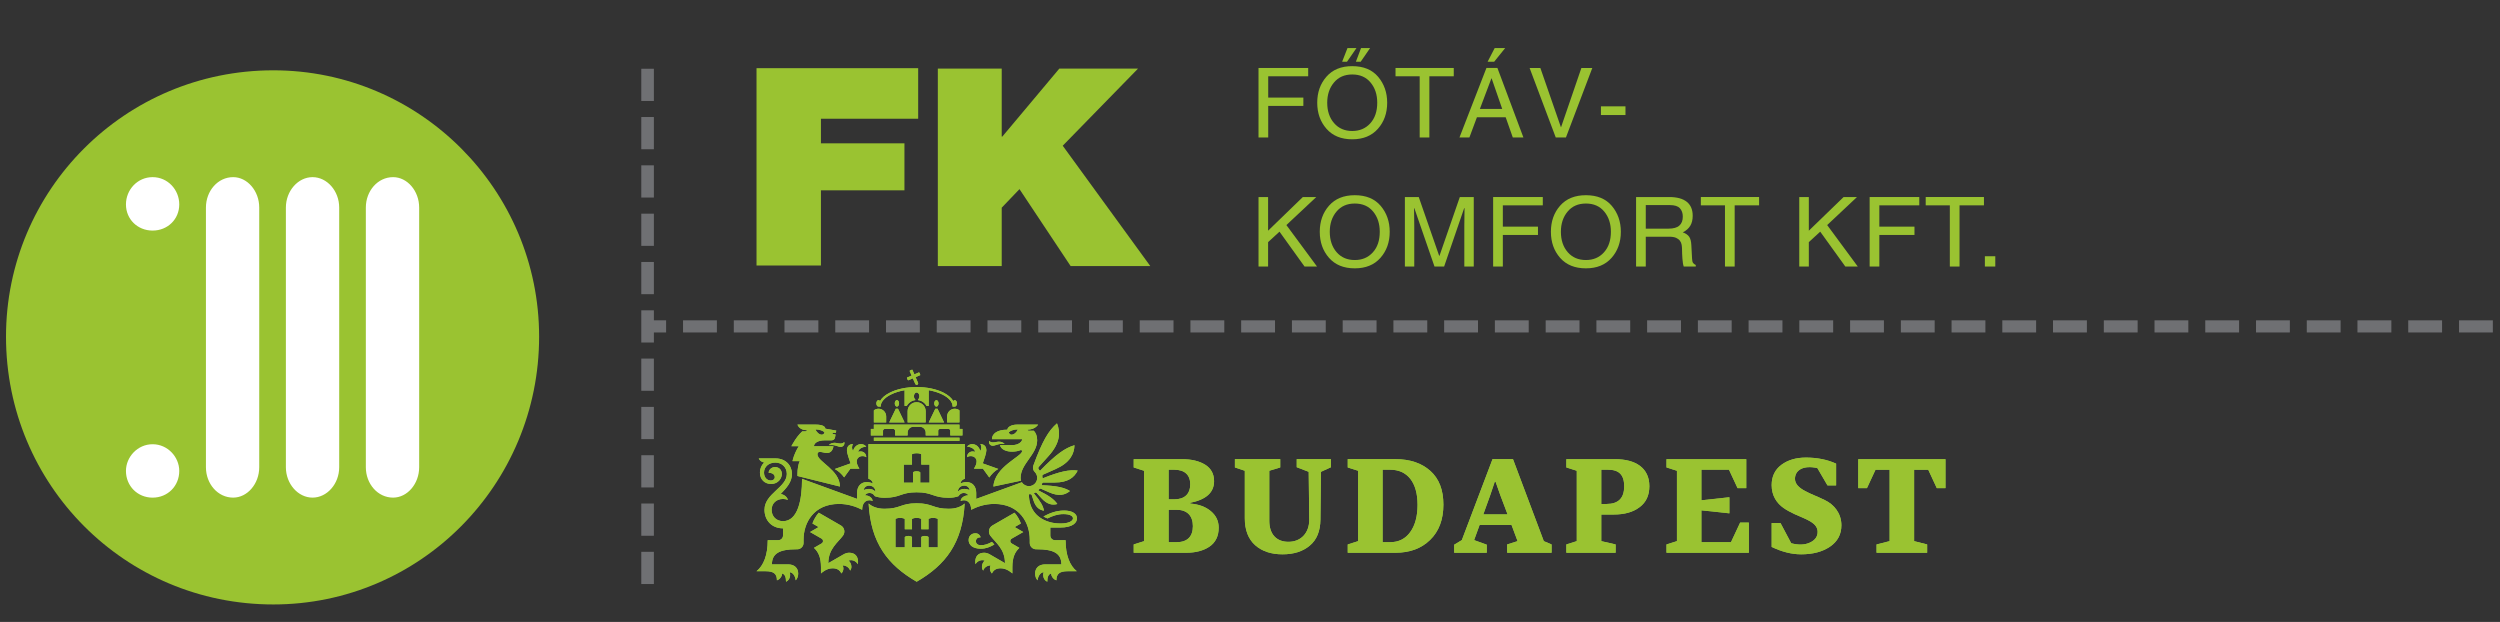 <?xml version="1.0" encoding="UTF-8"?>
<svg width="410px" height="102px" viewBox="0 0 410 102" version="1.1" xmlns="http://www.w3.org/2000/svg" xmlns:xlink="http://www.w3.org/1999/xlink">
    <rect x="0" y="0" width="410" height="102" fill="#333333" stroke="none"/>
    <!-- Generator: Sketch 47.1 (45422) - http://www.bohemiancoding.com/sketch -->
    <title>logo-komfort</title>
    <desc>Created with Sketch.</desc>
    <defs></defs>
    <g id="Symbols" stroke="none" stroke-width="1" fill="none" fill-rule="evenodd">
        <g id="logo-komfort">
            <g id="fk_logo_uj_rgb" transform="translate(0, 7)">
                <g id="Group-7" transform="translate(185.024, 66.696)" fill="#90C74E">
                    <path d="M10.173,8.76 L10.173,8.89 C11.582,8.997 12.725,9.429 13.565,10.146 C14.411,10.859 14.841,11.747 14.841,12.847 C14.841,14.204 14.344,15.243 13.348,15.937 C12.356,16.609 11.08,16.955 9.503,16.955 L0.903,16.955 L0.903,15.592 L2.607,15.053 L2.607,3.511 L0.903,2.969 L0.903,1.609 L8.829,1.609 C10.368,1.609 11.639,1.909 12.616,2.512 C13.586,3.12 14.085,4.024 14.085,5.219 C14.085,7.051 12.791,8.247 10.173,8.76 L10.173,8.76 Z M7.536,8.199 C9.245,8.199 10.173,7.33 10.173,5.714 C10.173,4.183 9.245,3.333 7.536,3.333 L6.629,3.333 L6.629,8.199 L7.536,8.199 Z M6.629,9.908 L6.629,15.223 L7.948,15.223 C9.677,15.223 10.608,14.317 10.608,12.586 C10.608,10.885 9.655,9.908 7.948,9.908 L6.629,9.908 Z" id="Fill-1"></path>
                    <path d="M17.5,2.965 L17.5,1.605 L24.936,1.605 L24.936,2.965 L23.14,3.507 L23.14,11.722 C23.14,13.905 24.307,15.164 26.276,15.164 C28.352,15.164 29.709,13.689 29.693,11.512 L29.602,3.681 L27.639,2.928 L27.639,1.605 L33.253,1.605 L33.253,2.928 L31.614,3.681 L31.528,11.512 C31.505,13.411 30.926,14.831 29.779,15.781 C28.654,16.735 27.164,17.211 25.306,17.211 C23.446,17.211 21.949,16.717 20.81,15.706 C19.682,14.685 19.122,13.21 19.122,11.29 L19.122,3.507 L17.5,2.965 Z" id="Fill-3"></path>
                    <path d="M36.004,16.955 L36.004,15.594 L37.707,15.052 L37.707,3.508 L36.004,2.969 L36.004,1.606 L43.821,1.606 C46.228,1.606 48.127,2.258 49.553,3.531 C50.98,4.808 51.692,6.642 51.692,9.062 C51.692,11.509 50.96,13.452 49.505,14.856 C48.067,16.263 46.177,16.955 43.821,16.955 L36.004,16.955 Z M42.959,15.224 C44.345,15.224 45.444,14.682 46.247,13.579 C47.049,12.481 47.458,10.967 47.458,9.089 C47.458,5.365 45.749,3.333 42.959,3.333 L41.722,3.333 L41.722,15.224 L42.959,15.224 Z" id="Fill-5"></path>
                </g>
                <path d="M242.66,79.086 L241.753,81.577 L243.83,82.332 L243.83,83.651 L238.489,83.651 L238.489,82.332 L239.74,81.577 L244.778,68.299 L248.131,68.299 L253.183,81.749 L254.459,82.288 L254.459,83.651 L247.177,83.651 L247.177,82.288 L248.883,81.749 L247.891,79.086 L242.66,79.086 Z M247.243,77.359 L246.055,74.223 L245.271,72.001 L245.141,72.001 L244.384,74.246 L243.262,77.359 L247.243,77.359 Z" id="Fill-8" fill="#90C74E"></path>
                <path d="M258.589,70.203 L256.883,69.665 L256.883,68.305 L264.881,68.305 C268.277,68.305 270.495,69.769 270.495,72.734 C270.495,74.248 269.957,75.392 268.876,76.189 C267.819,76.991 266.409,77.38 264.666,77.38 L262.614,77.38 L262.614,81.748 L264.964,82.287 L264.964,83.65 L256.883,83.65 L256.883,82.287 L258.589,81.748 L258.589,70.203 Z M263.492,75.652 C265.417,75.652 266.368,74.68 266.368,72.758 C266.368,70.879 265.524,70.03 263.705,70.03 L262.614,70.03 L262.614,75.652 L263.492,75.652 Z" id="Fill-9" fill="#90C74E"></path>
                <polygon id="Fill-11" fill="#90C74E" points="273.307 82.287 275.019 81.748 275.019 70.204 273.307 69.665 273.307 68.305 286.39 68.305 286.39 73.057 284.963 73.057 283.551 70.029 279.028 70.029 279.028 75.047 283.621 74.549 283.621 77.186 279.028 76.693 279.028 81.919 283.883 81.919 285.384 78.702 286.814 78.702 286.814 83.651 273.307 83.651"></polygon>
                <path d="M290.551,78.785 L292.006,78.785 L293.76,82.091 C294.958,82.414 295.976,82.373 296.818,81.987 C297.662,81.596 298.092,81.013 298.092,80.218 C298.071,78.699 296.209,78.182 294.31,77.317 C293.02,76.689 291.869,76.107 291.12,74.81 C290.748,74.162 290.551,73.403 290.551,72.562 C290.551,71.132 291.09,70.027 292.149,69.23 C293.229,68.431 294.575,68.045 296.172,68.045 C298.011,68.045 299.648,68.368 301.124,69.037 L301.124,72.602 L299.704,72.602 L298.051,69.769 C295.826,69.253 294.374,70.054 294.374,71.525 C294.374,73.273 297.144,73.945 299.288,75.026 C300.772,75.738 301.989,77.165 301.989,79.153 C301.989,80.643 301.358,81.808 300.116,82.655 C298.873,83.495 297.29,83.907 295.388,83.907 C293.827,83.907 292.215,83.495 290.551,82.696 L290.551,78.785 Z" id="Fill-12" fill="#90C74E"></path>
                <polygon id="Fill-14" fill="#90C74E" points="319.059 68.305 319.059 73.057 317.636 73.057 316.232 70.032 313.917 70.032 313.917 81.748 316.053 82.287 316.053 83.65 307.755 83.65 307.755 82.287 309.897 81.748 309.897 70.032 307.587 70.032 306.179 73.057 304.755 73.057 304.755 68.305"></polygon>
                <path d="M154.826,62.279 L153.75,60.034 L153.393,60.034 L152.31,62.279 L154.826,62.279 Z M150.332,58.963 C149.514,58.963 148.848,59.625 148.848,60.443 L148.848,62.279 L151.814,62.279 L151.814,60.443 C151.814,59.625 151.15,58.963 150.332,58.963 L150.332,58.963 Z M147.446,59.149 C147.446,58.856 147.29,58.617 147.092,58.617 C146.901,58.617 146.74,58.856 146.74,59.149 C146.74,59.448 146.901,59.682 147.092,59.682 C147.29,59.682 147.446,59.448 147.446,59.149 L147.446,59.149 Z M153.924,59.156 C153.924,58.862 153.765,58.627 153.57,58.627 C153.375,58.627 153.216,58.862 153.216,59.156 C153.216,59.448 153.375,59.682 153.57,59.682 C153.765,59.682 153.924,59.448 153.924,59.156 L153.924,59.156 Z M148.352,62.279 L147.272,60.034 L146.912,60.034 L145.83,62.279 L148.352,62.279 Z M162.795,66.099 C163.275,66.099 163.509,65.801 164.355,65.801 L164.733,65.801 L164.733,65.781 C164.543,65.591 164.214,65.435 163.837,65.435 C163.467,65.435 163.199,65.554 162.834,65.554 C162.563,65.554 162.329,65.439 162.229,65.299 C162.089,65.708 162.392,66.099 162.795,66.099 L162.795,66.099 Z M165.984,66 L163.99,66 C164.194,66.758 165.077,67.071 165.984,67.071 C166.504,67.071 166.971,66.977 167.37,66.821 C167.497,66.774 167.622,66.865 167.622,66.989 C167.622,67.842 163.095,69.542 162.92,72.794 L167.455,71.827 C167.408,71.694 167.378,71.531 167.378,71.368 C167.378,69.053 170.097,67.527 170.097,65.211 C170.097,64.463 169.863,63.997 169.55,63.645 L168.781,63.645 C168.617,63.645 168.521,63.585 168.521,63.459 C169.777,63.459 170.246,62.634 170.246,62.634 L166.827,62.634 C165.765,62.634 165.21,63.097 165.21,63.467 C163.52,63.467 162.68,64.148 162.68,65.023 L167.64,65.023 C167.64,65.432 167.046,66 165.984,66 L165.984,66 Z M165.884,64.291 C165.6,64.291 165.457,64.031 165.457,63.876 C165.712,63.658 166.234,63.42 166.919,63.42 C166.797,63.832 166.325,64.291 165.884,64.291 L165.884,64.291 Z M148.796,55.168 C148.86,55.305 148.938,55.378 148.938,55.378 L149.7,55.048 L150.108,55.967 C150.142,56.056 150.233,56.119 150.332,56.119 C150.468,56.119 150.579,56.006 150.579,55.869 C150.579,55.837 150.572,55.803 150.554,55.774 L150.155,54.848 L150.918,54.519 C150.918,54.519 150.918,54.407 150.858,54.274 C150.806,54.141 150.721,54.065 150.721,54.065 L149.959,54.396 L149.624,53.631 C149.624,53.631 149.515,53.631 149.384,53.691 C149.249,53.751 149.175,53.834 149.175,53.834 L149.507,54.592 L148.743,54.928 C148.743,54.928 148.743,55.035 148.796,55.168 L148.796,55.168 Z M158.596,67.979 C158.713,67.889 158.932,67.8 159.2,67.8 C159.765,67.8 160.162,68.182 160.162,68.664 C160.162,69.094 159.989,69.43 159.729,69.858 L161.195,69.858 L162.243,71.304 C162.62,70.765 163.064,70.283 163.717,69.905 L161.172,68.996 C161.394,68.355 161.764,67.316 161.764,66.869 C161.764,66.153 161.338,65.831 160.769,65.831 C161.015,66.18 160.963,66.685 160.752,66.964 C160.594,66.253 160.016,65.831 159.443,65.831 C159.075,65.831 158.741,66.034 158.596,66.263 C159.146,66.263 159.794,66.559 159.938,67.094 C159.857,67.065 159.638,67.041 159.487,67.041 C159.109,67.041 158.596,67.321 158.596,67.979 L158.596,67.979 Z M144.08,59.682 L144.434,59.682 C144.434,59.268 144.578,58.956 144.869,58.617 C145.158,58.275 145.576,57.965 146.117,57.702 C146.755,57.38 147.521,57.143 148.352,56.994 L148.352,59.578 L148.707,59.578 C148.986,59.065 149.504,58.697 150.109,58.617 L150.109,58.523 C149.978,58.414 149.884,58.218 149.884,57.981 C149.884,57.638 150.084,57.366 150.332,57.366 C150.575,57.366 150.775,57.638 150.775,57.981 C150.775,58.218 150.686,58.414 150.553,58.523 L150.553,58.617 C151.16,58.697 151.682,59.065 151.953,59.578 L152.31,59.578 L152.31,56.994 C153.145,57.143 153.911,57.38 154.547,57.702 C155.084,57.965 155.504,58.275 155.8,58.617 C156.079,58.956 156.227,59.309 156.227,59.682 L156.584,59.682 C156.782,59.682 156.942,59.448 156.942,59.156 C156.942,58.862 156.782,58.627 156.584,58.627 C156.488,58.627 156.407,58.684 156.339,58.776 C156.043,58.247 155.488,57.775 154.711,57.38 C153.531,56.794 151.982,56.475 150.332,56.475 C148.683,56.475 147.126,56.794 145.958,57.38 C145.172,57.768 144.624,58.244 144.323,58.773 C144.263,58.677 144.176,58.617 144.08,58.617 C143.882,58.617 143.721,58.856 143.721,59.149 C143.721,59.448 143.882,59.682 144.08,59.682 L144.08,59.682 Z M155.326,61.302 L155.326,62.279 L157.35,62.279 L157.35,60.3 C157.142,60.133 156.876,60.034 156.584,60.034 C155.889,60.034 155.326,60.602 155.326,61.302 L155.326,61.302 Z M139.264,83.651 C138.964,83.651 138.635,83.74 138.292,83.946 C137.567,84.355 135.848,85.356 135.848,85.356 C135.848,83.013 137.408,81.984 138.25,80.844 C138.654,80.301 138.498,79.523 137.908,79.181 L134.279,77.085 C133.85,77.548 133.428,78.296 133.24,78.851 L134.256,79.437 L132.85,80.252 L134.741,81.336 C135.046,81.515 135.046,81.951 134.741,82.126 L133.493,82.849 C134.225,83.54 134.639,84.43 134.639,86.012 L134.639,87.046 C134.639,87.046 135.483,86.199 136.535,86.199 C137.26,86.199 137.7,86.465 137.989,87.046 C138.331,86.677 138.412,86.155 138.192,85.723 C138.808,85.723 139.292,86.139 139.419,86.577 C139.562,86.384 139.631,86.168 139.631,85.965 C139.631,85.527 139.414,85.131 139.151,84.934 C139.777,84.709 140.438,85.058 140.672,85.527 C140.707,85.41 140.719,85.244 140.719,85.121 C140.719,84.3 140.268,83.651 139.264,83.651 L139.264,83.651 Z M150.332,75.539 C147.694,75.539 147.694,76.439 145.06,76.439 C143.854,76.439 142.993,76.068 142.454,75.573 C142.801,82.062 145.606,85.673 150.332,88.403 C155.06,85.673 157.858,82.062 158.203,75.573 C157.666,76.068 156.809,76.439 155.603,76.439 C152.969,76.439 152.969,75.539 150.332,75.539 L150.332,75.539 Z M153.8,82.759 L152.278,82.759 L152.278,81.07 C152.278,81.07 152.109,80.893 151.684,80.893 C151.265,80.893 151.091,81.07 151.091,81.07 L151.091,82.759 L149.569,82.759 L149.569,81.07 C149.569,81.07 149.397,80.893 148.978,80.893 C148.555,80.893 148.384,81.07 148.384,81.07 L148.384,82.759 L146.862,82.759 L146.862,78.103 C146.862,78.103 147.112,77.933 147.625,77.933 C148.131,77.933 148.384,78.103 148.384,78.103 L148.384,79.799 L149.569,79.799 L149.569,78.103 C149.569,78.103 149.822,77.933 150.332,77.933 C150.838,77.933 151.091,78.103 151.091,78.103 L151.091,79.799 L152.278,79.799 L152.278,78.103 C152.278,78.103 152.533,77.933 153.037,77.933 C153.547,77.933 153.8,78.103 153.8,78.103 L153.8,82.759 Z M160.831,82.988 C161.698,82.988 162.287,82.735 163.074,82.3 L162.68,81.868 C162.013,82.234 161.523,82.414 160.831,82.414 C160.357,82.414 160.052,82.151 160.052,81.761 C160.052,81.336 160.36,81.112 160.831,81.112 C160.721,80.753 160.446,80.458 159.966,80.458 C159.305,80.458 158.856,80.93 158.856,81.578 C158.856,82.357 159.534,82.988 160.831,82.988 L160.831,82.988 Z M130.067,68.242 C130.041,68.339 129.969,68.621 129.969,68.621 L131.162,68.621 C130.921,69.1 130.783,69.959 130.783,70.683 L130.783,71.062 L137.747,72.794 C137.747,70.061 134.061,68.733 134.061,67.51 C134.061,67.258 134.193,67.114 134.467,67.114 C134.806,67.114 135.187,67.287 135.632,67.287 C136.259,67.287 136.57,66.828 136.69,66.19 L133.493,66.19 C133.493,65.684 134.084,65.211 135.338,65.211 L136.387,65.211 C136.69,65.211 136.895,65.015 136.945,64.746 L137.03,64.26 L136.684,64.197 C136.578,64.178 136.499,64.085 136.499,63.978 L137.08,63.978 L137.145,63.616 L135.356,63.303 C135.356,63.033 135.058,62.634 133.749,62.634 L130.783,62.634 C130.783,62.634 131.055,63.553 132.326,63.553 C132.326,63.679 132.234,63.743 132.073,63.743 L131.568,63.743 C131.029,64.254 130.572,64.809 129.999,65.801 C129.948,65.896 129.783,66.18 129.783,66.18 L130.995,66.18 C130.56,66.859 130.203,67.727 130.067,68.242 L130.067,68.242 Z M135.209,63.876 C135.209,64.031 135.067,64.291 134.777,64.291 C134.335,64.291 133.87,63.832 133.745,63.42 C134.428,63.42 134.952,63.658 135.209,63.876 L135.209,63.876 Z M165.918,81.336 L167.813,80.252 L166.408,79.437 L167.421,78.851 C167.234,78.296 166.81,77.548 166.383,77.085 L162.753,79.181 C162.165,79.523 162.008,80.301 162.412,80.844 C163.258,81.984 164.814,83.013 164.814,85.356 C164.814,85.356 163.098,84.355 162.375,83.946 C162.031,83.74 161.698,83.651 161.396,83.651 C160.398,83.651 159.945,84.3 159.945,85.121 C159.945,85.244 159.955,85.41 159.989,85.527 C160.224,85.058 160.883,84.709 161.511,84.934 C161.251,85.131 161.036,85.527 161.036,85.965 C161.036,86.168 161.102,86.384 161.239,86.577 C161.373,86.139 161.852,85.723 162.467,85.723 C162.251,86.155 162.332,86.677 162.672,87.046 C162.959,86.465 163.402,86.199 164.124,86.199 C165.179,86.199 166.028,87.046 166.028,87.046 L166.028,86.012 C166.028,84.43 166.44,83.54 167.172,82.849 L165.918,82.126 C165.614,81.951 165.614,81.515 165.918,81.336 L165.918,81.336 Z M143.312,65.299 L157.355,65.299 L157.355,64.773 L143.312,64.773 L143.312,65.299 Z M144.817,63.645 C144.817,63.48 144.948,63.347 145.119,63.347 L146.5,63.347 C146.661,63.347 146.797,63.48 146.797,63.645 L146.797,64.411 L148.848,64.411 L148.848,63.955 C148.848,63.423 149.28,62.991 149.811,62.991 L150.85,62.991 C151.385,62.991 151.814,63.423 151.814,63.955 L151.814,64.411 L153.867,64.411 L153.867,63.645 C153.867,63.48 154,63.347 154.167,63.347 L155.548,63.347 C155.706,63.347 155.847,63.48 155.847,63.645 L155.847,64.411 L157.843,64.411 L157.843,63.347 L157.35,63.347 L157.35,62.634 L143.312,62.634 L143.312,63.347 L142.819,63.347 L142.819,64.411 L144.817,64.411 L144.817,63.645 Z M135.949,65.971 L135.949,65.987 L136.325,65.987 C137.171,65.987 137.4,66.289 137.883,66.289 C138.287,66.289 138.591,65.893 138.453,65.487 C138.347,65.632 138.12,65.741 137.844,65.741 C137.479,65.741 137.215,65.62 136.845,65.62 C136.465,65.62 136.137,65.781 135.949,65.971 L135.949,65.971 Z M145.335,61.302 C145.335,60.602 144.775,60.034 144.08,60.034 C143.786,60.034 143.52,60.133 143.312,60.3 L143.312,62.279 L145.335,62.279 L145.335,61.302 Z M136.906,69.918 C137.552,70.28 138.025,70.726 138.437,71.285 L139.471,69.858 L140.938,69.858 C140.672,69.43 140.503,69.094 140.503,68.664 C140.503,68.182 140.896,67.8 141.457,67.8 C141.728,67.8 141.946,67.889 142.067,67.979 C142.067,67.321 141.555,67.041 141.176,67.041 C141.024,67.041 140.808,67.065 140.728,67.094 C140.87,66.559 141.514,66.263 142.067,66.263 C141.92,66.034 141.585,65.831 141.222,65.831 C140.647,65.831 140.065,66.253 139.909,66.964 C139.699,66.685 139.649,66.18 139.897,65.831 C139.328,65.831 138.898,66.153 138.898,66.869 C138.898,67.316 139.266,68.355 139.493,68.996 L136.906,69.918 Z M173.802,79.52 C176.039,79.52 176.625,78.661 176.625,78.004 C176.625,77.241 175.836,76.73 174.503,76.73 C173.221,76.73 172.15,77.155 171.129,77.701 C171.124,77.701 171.124,77.701 171.123,77.704 C171.327,77.824 171.553,77.933 171.79,78.024 C172.603,77.608 173.46,77.311 174.408,77.311 C175.477,77.311 175.967,77.64 175.967,78.004 C175.967,78.468 175.216,78.851 173.981,78.851 C173.309,78.851 172.757,78.785 172.251,78.648 C170.222,78.106 168.747,76.654 168.74,74.052 C168.812,74.052 168.883,74.049 168.954,74.045 C169.068,74.036 169.172,74.099 169.206,74.205 C169.328,74.584 169.444,74.937 169.482,75.05 C169.868,76.243 170.506,76.646 171.215,76.753 C171.074,75.995 170.668,75.24 169.55,73.909 L169.764,73.789 C169.845,73.747 169.948,73.766 170.006,73.83 C170.342,74.198 170.668,74.562 170.766,74.67 C171.738,75.751 172.608,75.884 173.403,75.656 C172.898,74.917 172.1,74.315 170.272,73.411 C170.34,73.348 170.4,73.281 170.456,73.208 C170.514,73.13 170.613,73.104 170.707,73.145 C171.288,73.4 171.864,73.662 172.038,73.735 C173.661,74.461 174.688,74.172 175.471,73.526 C174.536,72.952 173.333,72.676 170.821,72.572 C170.852,72.486 170.886,72.397 170.908,72.299 C170.931,72.2 171.022,72.13 171.124,72.13 L172.989,72.13 C175.17,72.13 176.185,71.288 176.738,70.175 C175.386,70.004 173.893,70.287 170.985,71.455 C170.975,71.338 170.96,71.238 170.941,71.126 C170.908,71.009 170.975,70.882 171.085,70.832 C171.957,70.444 172.84,70.051 173.108,69.934 C175.467,68.884 176.157,67.487 176.219,66.013 C174.662,66.473 173.176,67.516 170.553,70.223 C170.49,70.134 170.425,70.048 170.355,69.968 C170.253,69.858 170.253,69.686 170.355,69.576 C171.05,68.8 171.756,68.019 171.967,67.786 C173.875,65.667 173.943,63.942 173.348,62.431 C171.967,63.61 170.928,65.359 169.466,69.363 C169.336,69.725 169.422,70.131 169.696,70.397 C169.948,70.647 170.1,70.989 170.1,71.368 C170.1,72.121 169.49,72.729 168.74,72.729 C168.297,72.729 167.839,72.499 167.581,72.093 L160.099,74.82 L160.099,73.82 C160.099,72.732 159.442,72.064 158.543,72.064 C158.116,72.064 157.819,72.15 157.533,72.289 C157.533,71.934 157.837,71.621 158.239,71.518 L158.239,65.831 L142.421,65.831 L142.421,71.518 C142.825,71.621 143.126,71.934 143.126,72.289 C142.85,72.15 142.549,72.064 142.124,72.064 C141.222,72.064 140.563,72.732 140.563,73.82 L140.563,74.82 L131.536,71.531 C131.536,75.044 130.828,78.471 128.415,78.471 C127.322,78.471 126.545,77.701 126.545,76.603 C126.545,75.576 127.313,74.828 128.415,74.828 C128.71,74.828 128.981,74.889 129.21,74.98 C129.082,74.489 128.616,74.119 128.032,74.011 C128.924,73.078 129.883,72.103 129.883,70.73 C129.883,69.389 128.905,68.178 127.167,68.178 L124.43,68.178 C124.594,68.561 124.988,68.8 125.328,68.853 C124.896,69.262 124.63,69.832 124.63,70.501 C124.63,71.69 125.469,72.372 126.465,72.372 C127.627,72.372 128.226,71.431 128.226,70.73 C128.226,70.087 127.774,69.598 127.11,69.598 C126.465,69.598 126.058,70.108 126.058,70.54 C126.712,70.54 127.061,70.853 127.061,71.252 C127.061,71.595 126.761,71.804 126.425,71.804 C125.782,71.804 125.298,71.294 125.298,70.501 C125.298,69.553 126.073,68.863 127.167,68.863 C128.21,68.863 129.036,69.62 129.036,70.73 C129.036,72.945 125.378,73.935 125.378,76.603 C125.378,78.363 126.59,79.65 128.415,79.65 L128.415,80.826 C128.415,81.25 128.069,81.589 127.647,81.589 L125.905,81.589 C125.905,84.053 125.216,85.765 124.07,86.681 L125.552,86.681 C126.91,86.681 127.415,87.119 127.415,88.171 C127.894,88.025 128.269,87.505 128.269,87.049 C128.754,87.192 128.905,87.692 128.905,88.403 C129.585,88.104 129.689,87.265 129.496,86.846 C129.978,86.846 130.43,87.429 130.494,88.171 C130.757,87.924 130.904,87.492 130.904,87.062 C130.904,86.165 130.296,85.556 129.225,85.556 L126.594,85.556 C126.594,83.777 127.845,83.082 130.559,83.082 L130.74,83.082 C131.313,83.082 131.782,82.617 131.782,82.05 L131.782,81.508 C131.782,78.755 133.436,75.643 137.599,75.643 C139.185,75.643 140.456,76.125 141.396,76.603 C141.396,75.592 141.889,75.044 142.579,75.044 C142.749,75.044 142.941,75.073 143.106,75.17 C143.106,74.687 142.553,74.239 141.865,74.239 C141.917,74.068 142.191,73.846 142.595,73.846 C142.947,73.846 143.233,73.992 143.481,74.378 C143.918,74.537 144.444,74.635 145.06,74.635 C147.694,74.635 147.694,73.735 150.332,73.735 C152.969,73.735 152.969,74.635 155.603,74.635 C156.215,74.635 156.744,74.537 157.179,74.378 C157.426,73.992 157.717,73.846 158.067,73.846 C158.471,73.846 158.744,74.068 158.793,74.239 C158.114,74.239 157.553,74.687 157.553,75.17 C157.725,75.073 157.908,75.044 158.087,75.044 C158.775,75.044 159.268,75.592 159.268,76.603 C160.205,76.125 161.474,75.643 163.063,75.643 C167.226,75.643 168.88,78.755 168.88,81.508 L168.88,82.05 C168.88,82.617 169.349,83.082 169.925,83.082 L170.103,83.082 C172.817,83.082 174.065,83.777 174.065,85.556 L171.436,85.556 C170.361,85.556 169.759,86.165 169.759,87.062 C169.759,87.492 169.907,87.924 170.167,88.171 C170.23,87.429 170.683,86.846 171.171,86.846 C170.975,87.265 171.079,88.104 171.756,88.403 C171.756,87.692 171.907,87.192 172.392,87.049 C172.392,87.505 172.762,88.025 173.247,88.171 C173.247,87.119 173.754,86.681 175.11,86.681 L176.591,86.681 C175.442,85.765 174.757,84.053 174.757,81.589 L173.012,81.589 C172.593,81.589 172.251,81.25 172.251,80.826 L172.251,79.52 L173.802,79.52 Z M142.506,73.184 C142.228,73.184 141.917,73.25 141.662,73.374 C141.662,73.008 142.022,72.642 142.515,72.642 C143.103,72.642 143.567,73.012 143.567,73.627 C143.273,73.317 142.923,73.184 142.506,73.184 L142.506,73.184 Z M152.445,72.153 L150.923,72.153 L150.923,70.457 C150.923,70.457 150.755,70.287 150.332,70.287 C149.903,70.287 149.738,70.457 149.738,70.457 L149.738,72.153 L148.22,72.153 L148.22,69.193 L149.569,69.193 L149.569,67.493 C149.569,67.493 149.822,67.328 150.332,67.328 C150.838,67.328 151.091,67.493 151.091,67.493 L151.091,69.193 L152.445,69.193 L152.445,72.153 Z M158.163,73.184 C157.736,73.184 157.389,73.317 157.098,73.627 C157.098,73.012 157.559,72.642 158.148,72.642 C158.64,72.642 159.005,73.008 159.005,73.374 C158.744,73.25 158.427,73.184 158.163,73.184 L158.163,73.184 Z" id="Fill-15" fill="#90C74E"></path>
                <path d="M105.171,9.558 L107.236,9.558 L107.236,4.276 L105.171,4.276 L105.171,9.558 Z M105.171,17.476 L107.236,17.476 L107.236,12.192 L105.171,12.192 L105.171,17.476 Z M105.171,25.398 L107.236,25.398 L107.236,20.115 L105.171,20.115 L105.171,25.398 Z M105.171,33.32 L107.236,33.32 L107.236,28.044 L105.171,28.044 L105.171,33.32 Z M105.171,41.245 L107.236,41.245 L107.236,35.964 L105.171,35.964 L105.171,41.245 Z M105.171,49.174 L107.236,49.174 L107.236,43.894 L105.171,43.894 L105.171,49.174 Z M105.171,57.089 L107.236,57.089 L107.236,51.808 L105.171,51.808 L105.171,57.089 Z M105.171,65.018 L107.236,65.018 L107.236,59.73 L105.171,59.73 L105.171,65.018 Z M105.171,72.94 L107.236,72.94 L107.236,67.658 L105.171,67.658 L105.171,72.94 Z M105.171,80.863 L107.236,80.863 L107.236,75.576 L105.171,75.576 L105.171,80.863 Z M105.171,88.782 L107.236,88.782 L107.236,83.497 L105.171,83.497 L105.171,88.782 Z" id="Fill-17" fill="#6F7073"></path>
                <polygon id="Fill-18" fill="#6F7073" points="106.467 47.525 109.242 47.525 109.242 45.532 106.467 45.532"></polygon>
                <path d="M403.282,47.523 L408.826,47.523 L408.826,45.533 L403.282,45.533 L403.282,47.523 Z M394.951,47.523 L400.499,47.523 L400.499,45.533 L394.951,45.533 L394.951,47.523 Z M386.623,47.523 L392.184,47.523 L392.184,45.533 L386.623,45.533 L386.623,47.523 Z M378.312,47.523 L383.859,47.523 L383.859,45.533 L378.312,45.533 L378.312,47.523 Z M369.988,47.523 L375.535,47.523 L375.535,45.533 L369.988,45.533 L369.988,47.523 Z M361.663,47.523 L367.211,47.523 L367.211,45.533 L361.663,45.533 L361.663,47.523 Z M353.342,47.523 L358.886,47.523 L358.886,45.533 L353.342,45.533 L353.342,47.523 Z M345.027,47.523 L350.571,47.523 L350.571,45.533 L345.027,45.533 L345.027,47.523 Z M336.693,47.523 L342.25,47.523 L342.25,45.533 L336.693,45.533 L336.693,47.523 Z M328.378,47.523 L333.923,47.523 L333.923,45.533 L328.378,45.533 L328.378,47.523 Z M320.057,47.523 L325.605,47.523 L325.605,45.533 L320.057,45.533 L320.057,47.523 Z M311.742,47.523 L317.287,47.523 L317.287,45.533 L311.742,45.533 L311.742,47.523 Z M303.415,47.523 L308.962,47.523 L308.962,45.533 L303.415,45.533 L303.415,47.523 Z M295.09,47.523 L300.638,47.523 L300.638,45.533 L295.09,45.533 L295.09,47.523 Z M286.769,47.523 L292.32,47.523 L292.32,45.533 L286.769,45.533 L286.769,47.523 Z M278.451,47.523 L283.995,47.523 L283.995,45.533 L278.451,45.533 L278.451,47.523 Z M270.128,47.523 L275.682,47.523 L275.682,45.533 L270.128,45.533 L270.128,47.523 Z M261.812,47.523 L267.356,47.523 L267.356,45.533 L261.812,45.533 L261.812,47.523 Z M253.492,47.523 L259.037,47.523 L259.037,45.533 L253.492,45.533 L253.492,47.523 Z M245.158,47.523 L250.709,47.523 L250.709,45.533 L245.158,45.533 L245.158,47.523 Z M236.84,47.523 L242.391,47.523 L242.391,45.533 L236.84,45.533 L236.84,47.523 Z M228.522,47.523 L234.07,47.523 L234.07,45.533 L228.522,45.533 L228.522,47.523 Z M220.201,47.523 L225.752,47.523 L225.752,45.533 L220.201,45.533 L220.201,47.523 Z M211.877,47.523 L217.424,47.523 L217.424,45.533 L211.877,45.533 L211.877,47.523 Z M203.551,47.523 L209.103,47.523 L209.103,45.533 L203.551,45.533 L203.551,47.523 Z M195.231,47.523 L200.785,47.523 L200.785,45.533 L195.231,45.533 L195.231,47.523 Z M186.913,47.523 L192.457,47.523 L192.457,45.533 L186.913,45.533 L186.913,47.523 Z M178.598,47.523 L184.141,47.523 L184.141,45.533 L178.598,45.533 L178.598,47.523 Z M170.274,47.523 L175.81,47.523 L175.81,45.533 L170.274,45.533 L170.274,47.523 Z M161.948,47.523 L167.49,47.523 L167.49,45.533 L161.948,45.533 L161.948,47.523 Z M153.623,47.523 L159.171,47.523 L159.171,45.533 L153.623,45.533 L153.623,47.523 Z M145.307,47.523 L150.851,47.523 L150.851,45.533 L145.307,45.533 L145.307,47.523 Z M136.984,47.523 L142.527,47.523 L142.527,45.533 L136.984,45.533 L136.984,47.523 Z M128.656,47.523 L134.212,47.523 L134.212,45.533 L128.656,45.533 L128.656,47.523 Z M120.342,47.523 L125.888,47.523 L125.888,45.533 L120.342,45.533 L120.342,47.523 Z M112.019,47.523 L117.57,47.523 L117.57,45.533 L112.019,45.533 L112.019,47.523 Z" id="Fill-19" fill="#6F7073"></path>
                <polygon id="Fill-20" fill="#9AC331" points="207.987 15.546 206.396 15.546 206.396 4.149 214.542 4.149 214.542 5.511 207.987 5.511 207.987 9.005 213.75 9.005 213.75 10.37 207.987 10.37"></polygon>
                <path d="M227.498,9.846 C227.498,11.549 226.993,12.974 225.979,14.121 C224.964,15.272 223.561,15.845 221.767,15.845 C219.959,15.845 218.552,15.272 217.544,14.121 C216.533,12.974 216.026,11.549 216.026,9.846 C216.026,8.14 216.533,6.715 217.544,5.568 C218.552,4.422 219.959,3.849 221.767,3.849 C223.614,3.849 225.034,4.432 226.018,5.6 C227,6.767 227.498,8.184 227.498,9.846 L227.498,9.846 Z M225.868,9.846 C225.868,8.515 225.507,7.408 224.768,6.529 C224.046,5.651 223.044,5.214 221.767,5.214 C220.504,5.214 219.509,5.651 218.774,6.529 C218.036,7.408 217.664,8.515 217.664,9.846 C217.664,11.222 218.042,12.337 218.79,13.194 C219.535,14.055 220.53,14.483 221.767,14.483 C222.978,14.483 223.966,14.066 224.727,13.225 C225.485,12.389 225.868,11.263 225.868,9.846 L225.868,9.846 Z M220.112,3.124 L220.986,0.882 L222.463,0.882 L220.91,3.124 L220.112,3.124 Z M222.366,3.124 L223.212,0.882 L224.698,0.882 L223.155,3.124 L222.366,3.124 Z" id="Fill-21" fill="#9AC331"></path>
                <polygon id="Fill-24" fill="#9AC331" points="232.827 5.511 228.865 5.511 228.865 4.148 238.415 4.148 238.415 5.511 234.416 5.511 234.416 15.546 232.827 15.546"></polygon>
                <path d="M245.129,0.881 L243.969,3.124 L245.043,3.124 L246.851,0.881 L245.129,0.881 Z M243.776,4.144 L239.353,15.545 L240.982,15.545 L242.216,12.229 L246.932,12.229 L248.099,15.545 L249.839,15.545 L245.576,4.144 L243.776,4.144 Z M244.594,5.847 L244.625,5.847 L246.363,10.864 L242.701,10.864 L244.594,5.847 Z" id="Fill-25" fill="#9AC331"></path>
                <polygon id="Fill-26" fill="#9AC331" points="259.347 4.148 261.138 4.148 256.813 15.546 255.143 15.546 250.855 4.148 252.619 4.148 255.99 13.863 256.015 13.863"></polygon>
                <polygon id="Fill-27" fill="#9AC331" points="262.554 11.866 266.579 11.866 266.579 10.441 262.554 10.441"></polygon>
                <polygon id="Fill-28" fill="#9AC331" points="207.968 36.711 206.398 36.711 206.398 25.314 207.968 25.314 207.968 30.832 213.665 25.314 215.87 25.314 210.967 29.909 215.99 36.711 213.944 36.711 209.838 30.994 207.968 32.708"></polygon>
                <path d="M227.913,31.011 C227.913,32.714 227.407,34.139 226.393,35.288 C225.378,36.437 223.976,37.008 222.186,37.008 C220.373,37.008 218.97,36.437 217.959,35.288 C216.948,34.139 216.442,32.714 216.442,31.011 C216.442,29.304 216.948,27.879 217.959,26.733 C218.97,25.585 220.373,25.014 222.186,25.014 C224.026,25.014 225.445,25.595 226.436,26.765 C227.418,27.934 227.913,29.351 227.913,31.011 M226.281,31.011 C226.281,29.68 225.917,28.572 225.19,27.694 C224.461,26.814 223.46,26.379 222.186,26.379 C220.923,26.379 219.928,26.814 219.19,27.694 C218.451,28.572 218.083,29.68 218.083,31.011 C218.083,32.387 218.461,33.501 219.206,34.361 C219.954,35.22 220.946,35.645 222.186,35.645 C223.396,35.645 224.382,35.231 225.143,34.389 C225.907,33.553 226.281,32.426 226.281,31.011" id="Fill-29" fill="#9AC331"></path>
                <path d="M240.149,36.711 L240.149,29.98 C240.149,29.892 240.152,29.462 240.165,28.69 C240.178,27.915 240.183,27.399 240.183,27.136 L240.126,27.136 L236.837,36.711 L235.257,36.711 L231.955,27.149 L231.904,27.149 C231.904,27.534 231.908,28.078 231.924,28.785 C231.934,29.495 231.938,29.892 231.938,29.98 L231.938,36.711 L230.401,36.711 L230.401,25.314 L232.675,25.314 L236.025,34.95 L236.075,34.95 L239.411,25.314 L241.696,25.314 L241.696,36.711 L240.149,36.711 Z" id="Fill-31" fill="#9AC331"></path>
                <polygon id="Fill-34" fill="#9AC331" points="246.464 36.711 244.875 36.711 244.875 25.314 253.019 25.314 253.019 26.676 246.464 26.676 246.464 30.17 252.227 30.17 252.227 31.533 246.464 31.533"></polygon>
                <path d="M265.819,31.011 C265.819,32.714 265.31,34.139 264.299,35.288 C263.284,36.437 261.879,37.008 260.089,37.008 C258.279,37.008 256.87,36.437 255.859,35.288 C254.851,34.139 254.348,32.714 254.348,31.011 C254.348,29.304 254.851,27.879 255.859,26.733 C256.87,25.585 258.279,25.014 260.089,25.014 C261.932,25.014 263.351,25.595 264.339,26.765 C265.324,27.934 265.819,29.351 265.819,31.011 M264.187,31.011 C264.187,29.68 263.823,28.572 263.093,27.694 C262.364,26.814 261.363,26.379 260.089,26.379 C258.826,26.379 257.828,26.814 257.093,27.694 C256.357,28.572 255.986,29.68 255.986,31.011 C255.986,32.387 256.361,33.501 257.109,34.361 C257.857,35.22 258.849,35.645 260.089,35.645 C261.299,35.645 262.285,35.231 263.046,34.389 C263.807,33.553 264.187,32.426 264.187,31.011" id="Fill-35" fill="#9AC331"></path>
                <path d="M269.906,36.711 L268.317,36.711 L268.317,25.314 L273.757,25.314 C275.012,25.314 275.972,25.573 276.63,26.094 C277.279,26.619 277.602,27.377 277.602,28.376 C277.602,29.035 277.472,29.581 277.209,30.019 C276.949,30.459 276.537,30.822 275.979,31.108 C276.458,31.275 276.803,31.517 277.023,31.822 C277.238,32.134 277.355,32.609 277.383,33.254 L277.495,35.378 C277.508,35.73 277.561,35.977 277.659,36.118 C277.774,36.263 277.918,36.371 278.103,36.456 L278.103,36.711 L276.131,36.711 C276.026,36.425 275.959,35.995 275.916,35.417 C275.878,34.841 275.852,34.317 275.852,33.851 C275.852,33.62 275.826,33.382 275.789,33.14 C275.748,32.897 275.653,32.679 275.507,32.483 C275.357,32.285 275.148,32.127 274.879,32.005 C274.601,31.882 274.223,31.822 273.757,31.822 L269.906,31.822 L269.906,36.711 Z M269.906,30.501 L273.59,30.501 C274.442,30.501 275.051,30.329 275.417,29.991 C275.796,29.652 275.979,29.168 275.979,28.532 C275.979,27.953 275.823,27.494 275.494,27.148 C275.18,26.805 274.632,26.635 273.856,26.635 L269.906,26.635 L269.906,30.501 Z" id="Fill-37" fill="#9AC331"></path>
                <polygon id="Fill-40" fill="#9AC331" points="282.896 26.676 278.939 26.676 278.939 25.311 288.491 25.311 288.491 26.676 284.487 26.676 284.487 36.713 282.896 36.713"></polygon>
                <polygon id="Fill-41" fill="#9AC331" points="296.647 36.711 295.078 36.711 295.078 25.314 296.647 25.314 296.647 30.832 302.351 25.314 304.547 25.314 299.656 29.909 304.673 36.711 302.633 36.711 298.517 30.994 296.647 32.708"></polygon>
                <polygon id="Fill-42" fill="#9AC331" points="308.211 36.711 306.622 36.711 306.622 25.314 314.763 25.314 314.763 26.676 308.211 26.676 308.211 30.17 313.975 30.17 313.975 31.533 308.211 31.533"></polygon>
                <polygon id="Fill-43" fill="#9AC331" points="319.772 26.676 315.815 26.676 315.815 25.311 325.367 25.311 325.367 26.676 321.363 26.676 321.363 36.713 319.772 36.713"></polygon>
                <polygon id="Fill-44" fill="#9AC331" points="325.519 36.711 327.228 36.711 327.228 35.024 325.519 35.024"></polygon>
                <polygon id="Fill-45" fill="#9AC331" points="124.07 4.181 150.581 4.181 150.581 12.472 134.632 12.472 134.632 16.505 148.329 16.505 148.329 24.214 134.632 24.214 134.632 36.543 124.07 36.543"></polygon>
                <polygon id="Fill-46" fill="#9AC331" points="153.804 4.251 164.282 4.251 164.282 15.401 164.379 15.401 173.728 4.251 186.636 4.251 174.288 16.898 188.645 36.632 175.581 36.632 167.195 24.018 164.282 27.059 164.282 36.632 153.804 36.632"></polygon>
                <g id="Group" transform="translate(0, 4)">
                    <path d="M44.821,0.532 C20.495,0.532 0.985,20.165 0.985,44.211 C0.985,68.504 20.495,88.13 44.821,88.13 C68.906,88.13 88.415,68.504 88.415,44.211 C88.415,20.165 68.906,0.532 44.821,0.532" id="Fill-47" fill="#9AC331"></path>
                    <path d="M38.239,18.051 C40.57,18.051 42.514,20.32 42.514,23.036 L42.514,65.627 C42.514,68.346 40.57,70.61 38.239,70.61 C35.714,70.61 33.773,68.346 33.773,65.627 L33.773,23.036 C33.773,20.32 35.714,18.051 38.239,18.051 Z M51.257,18.051 C53.641,18.051 55.628,20.32 55.628,23.036 L55.628,65.63 C55.628,68.346 53.641,70.61 51.257,70.61 C48.873,70.61 46.885,68.346 46.885,65.63 L46.885,23.036 C46.885,20.32 48.873,18.051 51.257,18.051 Z M64.468,18.051 C66.8,18.051 68.743,20.32 68.743,23.036 L68.743,65.63 C68.743,68.346 66.8,70.61 64.468,70.61 C61.941,70.61 59.998,68.346 59.998,65.63 L59.998,23.036 C59.998,20.32 61.941,18.051 64.468,18.051 Z M25.028,61.854 C27.499,61.854 29.399,63.946 29.399,66.232 C29.399,68.706 27.499,70.613 25.028,70.613 C22.557,70.613 20.656,68.706 20.656,66.232 C20.656,63.946 22.557,61.854 25.028,61.854 Z M25.028,18.051 C27.499,18.051 29.399,20.104 29.399,22.526 C29.399,24.948 27.499,26.815 25.028,26.815 C22.557,26.815 20.656,24.948 20.656,22.526 C20.656,20.104 22.557,18.051 25.028,18.051 Z" id="Combined-Shape" fill="#FFFFFF"></path>
                </g>
                <path d="M191.652,76.604 L191.652,81.919 L192.972,81.919 C194.7,81.919 195.632,81.013 195.632,79.282 C195.632,77.581 194.679,76.604 192.972,76.604 L191.652,76.604 Z M192.559,74.895 C194.269,74.895 195.197,74.026 195.197,72.41 C195.197,70.879 194.269,70.029 192.559,70.029 L191.652,70.029 L191.652,74.895 L192.559,74.895 Z M195.197,75.456 L195.197,75.586 C196.606,75.693 197.748,76.125 198.589,76.841 C199.435,77.555 199.865,78.443 199.865,79.543 C199.865,80.898 199.368,81.939 198.371,82.633 C197.38,83.305 196.104,83.651 194.527,83.651 L185.926,83.651 L185.926,82.287 L187.63,81.749 L187.63,70.207 L185.926,69.665 L185.926,68.305 L193.853,68.305 C195.392,68.305 196.662,68.605 197.64,69.208 C198.61,69.816 199.108,70.72 199.108,71.915 C199.108,73.747 197.815,74.943 195.197,75.456 L195.197,75.456 Z" id="Fill-60" fill="#9AC331"></path>
                <path d="M202.524,69.661 L202.524,68.301 L209.959,68.301 L209.959,69.661 L208.164,70.203 L208.164,78.418 C208.164,80.601 209.331,81.86 211.3,81.86 C213.376,81.86 214.733,80.385 214.716,78.208 L214.626,70.377 L212.663,69.624 L212.663,68.301 L218.277,68.301 L218.277,69.624 L216.638,70.377 L216.552,78.208 C216.529,80.107 215.95,81.527 214.802,82.477 C213.678,83.431 212.188,83.907 210.329,83.907 C208.469,83.907 206.973,83.413 205.834,82.402 C204.706,81.381 204.146,79.906 204.146,77.986 L204.146,70.203 L202.524,69.661 Z" id="Fill-62" fill="#9AC331"></path>
                <path d="M227.983,81.92 C229.369,81.92 230.471,81.378 231.266,80.274 C232.073,79.178 232.479,77.663 232.479,75.786 C232.479,72.062 230.773,70.03 227.983,70.03 L226.746,70.03 L226.746,81.92 L227.983,81.92 Z M221.028,83.65 L221.028,82.291 L222.734,81.749 L222.734,70.203 L221.028,69.664 L221.028,68.301 L228.848,68.301 C231.252,68.301 233.151,68.955 234.574,70.226 C236.002,71.503 236.716,73.339 236.716,75.757 C236.716,78.205 235.984,80.147 234.532,81.551 C233.087,82.96 231.2,83.65 228.848,83.65 L221.028,83.65 Z" id="Fill-64" fill="#9AC331"></path>
                <path d="M247.24,77.358 L246.056,74.222 L245.272,72 L245.142,72 L244.387,74.245 L243.259,77.358 L247.24,77.358 Z M242.66,79.085 L241.75,81.578 L243.826,82.331 L243.826,83.651 L238.484,83.651 L238.484,82.331 L239.741,81.578 L244.774,68.298 L248.128,68.298 L253.184,81.748 L254.458,82.287 L254.458,83.651 L247.174,83.651 L247.174,82.287 L248.883,81.748 L247.886,79.085 L242.66,79.085 Z" id="Fill-67" fill="#9AC331"></path>
                <path d="M263.493,75.653 C265.419,75.653 266.367,74.679 266.367,72.759 C266.367,70.879 265.525,70.029 263.706,70.029 L262.608,70.029 L262.608,75.653 L263.493,75.653 Z M258.59,70.204 L256.881,69.665 L256.881,68.305 L264.881,68.305 C268.273,68.305 270.495,69.769 270.495,72.733 C270.495,74.249 269.956,75.393 268.875,76.188 C267.817,76.99 266.409,77.38 264.666,77.38 L262.608,77.38 L262.608,81.749 L264.96,82.288 L264.96,83.651 L256.881,83.651 L256.881,82.288 L258.59,81.749 L258.59,70.204 Z" id="Fill-68" fill="#9AC331"></path>
                <polygon id="Fill-70" fill="#9AC331" points="273.304 82.287 275.016 81.748 275.016 70.204 273.304 69.665 273.304 68.305 286.387 68.305 286.387 73.057 284.96 73.057 283.555 70.029 279.031 70.029 279.031 75.047 283.618 74.549 283.618 77.186 279.031 76.693 279.031 81.919 283.879 81.919 285.387 78.702 286.814 78.702 286.814 83.651 273.304 83.651"></polygon>
                <path d="M290.551,78.785 L292.004,78.785 L293.757,82.091 C294.958,82.414 295.976,82.373 296.821,81.987 C297.662,81.596 298.092,81.013 298.092,80.218 C298.071,78.699 296.213,78.182 294.314,77.317 C293.02,76.689 291.869,76.107 291.116,74.81 C290.748,74.162 290.551,73.403 290.551,72.562 C290.551,71.132 291.09,70.027 292.152,69.23 C293.233,68.431 294.572,68.045 296.172,68.045 C298.011,68.045 299.652,68.368 301.124,69.037 L301.124,72.602 L299.704,72.602 L298.051,69.769 C295.826,69.253 294.377,70.054 294.377,71.525 C294.377,73.273 297.147,73.945 299.288,75.026 C300.772,75.738 301.989,77.165 301.989,79.153 C301.989,80.643 301.358,81.808 300.113,82.655 C298.873,83.495 297.293,83.907 295.391,83.907 C293.823,83.907 292.218,83.495 290.551,82.696 L290.551,78.785 Z" id="Fill-71" fill="#9AC331"></path>
                <polygon id="Fill-73" fill="#9AC331" points="319.059 68.305 319.059 73.057 317.636 73.057 316.232 70.032 313.917 70.032 313.917 81.748 316.056 82.287 316.056 83.65 307.755 83.65 307.755 82.287 309.897 81.748 309.897 70.032 307.584 70.032 306.179 73.057 304.755 73.057 304.755 68.305"></polygon>
                <path d="M158.163,73.183 C157.736,73.183 157.389,73.316 157.099,73.626 C157.099,73.013 157.559,72.641 158.149,72.641 C158.64,72.641 159.006,73.01 159.006,73.373 C158.744,73.25 158.428,73.183 158.163,73.183 L158.163,73.183 Z M152.445,72.153 L150.923,72.153 L150.923,70.457 C150.923,70.457 150.756,70.286 150.332,70.286 C149.904,70.286 149.738,70.457 149.738,70.457 L149.738,72.153 L148.221,72.153 L148.221,69.192 L149.569,69.192 L149.569,67.493 C149.569,67.493 149.823,67.329 150.332,67.329 C150.839,67.329 151.092,67.493 151.092,67.493 L151.092,69.192 L152.445,69.192 L152.445,72.153 Z M142.506,73.183 C142.228,73.183 141.917,73.25 141.662,73.373 C141.662,73.01 142.022,72.641 142.516,72.641 C143.103,72.641 143.567,73.013 143.567,73.626 C143.274,73.316 142.923,73.183 142.506,73.183 L142.506,73.183 Z M173.803,79.52 C176.039,79.52 176.625,78.661 176.625,78.002 C176.625,77.241 175.836,76.731 174.504,76.731 C173.222,76.731 172.15,77.155 171.129,77.7 C171.125,77.7 171.125,77.7 171.123,77.703 C171.328,77.824 171.553,77.932 171.79,78.023 C172.603,77.609 173.46,77.311 174.408,77.311 C175.478,77.311 175.968,77.64 175.968,78.002 C175.968,78.468 175.216,78.851 173.981,78.851 C173.309,78.851 172.757,78.784 172.251,78.648 C170.222,78.106 168.747,76.655 168.74,74.052 C168.812,74.052 168.883,74.048 168.955,74.045 C169.068,74.035 169.172,74.099 169.206,74.204 C169.328,74.584 169.445,74.936 169.482,75.05 C169.868,76.243 170.506,76.645 171.216,76.752 C171.074,75.994 170.669,75.241 169.55,73.909 L169.765,73.789 C169.846,73.748 169.948,73.766 170.006,73.829 C170.342,74.198 170.669,74.563 170.766,74.67 C171.738,75.751 172.608,75.884 173.403,75.655 C172.899,74.917 172.1,74.315 170.273,73.412 C170.341,73.349 170.401,73.282 170.456,73.209 C170.514,73.13 170.613,73.104 170.708,73.146 C171.289,73.399 171.865,73.662 172.038,73.735 C173.661,74.461 174.689,74.172 175.471,73.526 C174.536,72.951 173.334,72.677 170.821,72.571 C170.852,72.485 170.886,72.398 170.909,72.299 C170.931,72.201 171.022,72.132 171.125,72.132 L172.989,72.132 C175.171,72.132 176.185,71.288 176.739,70.174 C175.387,70.004 173.893,70.286 170.985,71.456 C170.975,71.338 170.961,71.237 170.941,71.125 C170.909,71.009 170.975,70.882 171.086,70.832 C171.957,70.445 172.84,70.051 173.108,69.934 C175.468,68.886 176.158,67.487 176.219,66.013 C174.663,66.472 173.176,67.516 170.553,70.223 C170.49,70.134 170.425,70.048 170.355,69.97 C170.253,69.858 170.253,69.687 170.355,69.575 C171.05,68.8 171.756,68.019 171.967,67.785 C173.876,65.667 173.944,63.944 173.348,62.431 C171.967,63.611 170.928,65.36 169.466,69.363 C169.336,69.725 169.422,70.13 169.696,70.397 C169.948,70.648 170.101,70.989 170.101,71.367 C170.101,72.122 169.49,72.731 168.74,72.731 C168.297,72.731 167.84,72.498 167.582,72.093 L160.099,74.819 L160.099,73.821 C160.099,72.734 159.442,72.065 158.543,72.065 C158.116,72.065 157.819,72.149 157.533,72.289 C157.533,71.934 157.837,71.62 158.24,71.52 L158.24,65.833 L142.422,65.833 L142.422,71.52 C142.826,71.62 143.126,71.934 143.126,72.289 C142.85,72.149 142.55,72.065 142.125,72.065 C141.222,72.065 140.563,72.734 140.563,73.821 L140.563,74.819 L131.536,71.531 C131.536,75.043 130.828,78.471 128.415,78.471 C127.323,78.471 126.545,77.7 126.545,76.603 C126.545,75.577 127.313,74.829 128.415,74.829 C128.71,74.829 128.981,74.889 129.21,74.98 C129.082,74.49 128.616,74.118 128.032,74.011 C128.925,73.079 129.884,72.102 129.884,70.729 C129.884,69.389 128.905,68.178 127.167,68.178 L124.43,68.178 C124.594,68.561 124.989,68.8 125.328,68.853 C124.896,69.262 124.63,69.833 124.63,70.502 C124.63,71.69 125.469,72.372 126.466,72.372 C127.628,72.372 128.227,71.43 128.227,70.729 C128.227,70.087 127.774,69.598 127.11,69.598 C126.466,69.598 126.058,70.108 126.058,70.539 C126.712,70.539 127.061,70.853 127.061,71.254 C127.061,71.594 126.761,71.804 126.425,71.804 C125.782,71.804 125.299,71.294 125.299,70.502 C125.299,69.554 126.073,68.863 127.167,68.863 C128.21,68.863 129.037,69.621 129.037,70.729 C129.037,72.946 125.378,73.935 125.378,76.603 C125.378,78.362 126.591,79.649 128.415,79.649 L128.415,80.826 C128.415,81.248 128.069,81.591 127.647,81.591 L125.906,81.591 C125.906,84.053 125.216,85.765 124.07,86.68 L125.552,86.68 C126.91,86.68 127.415,87.119 127.415,88.17 C127.894,88.026 128.269,87.505 128.269,87.049 C128.754,87.192 128.905,87.691 128.905,88.402 C129.585,88.104 129.689,87.265 129.496,86.846 C129.978,86.846 130.431,87.429 130.494,88.17 C130.757,87.924 130.905,87.492 130.905,87.062 C130.905,86.164 130.296,85.556 129.225,85.556 L126.594,85.556 C126.594,83.777 127.845,83.084 130.559,83.084 L130.741,83.084 C131.314,83.084 131.783,82.616 131.783,82.05 L131.783,81.508 C131.783,78.757 133.437,75.644 137.6,75.644 C139.185,75.644 140.456,76.124 141.396,76.603 C141.396,75.592 141.889,75.043 142.579,75.043 C142.749,75.043 142.941,75.073 143.107,75.172 C143.107,74.686 142.553,74.238 141.865,74.238 C141.917,74.068 142.191,73.846 142.595,73.846 C142.947,73.846 143.233,73.992 143.481,74.378 C143.918,74.537 144.444,74.636 145.061,74.636 C147.695,74.636 147.695,73.735 150.332,73.735 C152.97,73.735 152.97,74.636 155.604,74.636 C156.216,74.636 156.745,74.537 157.18,74.378 C157.426,73.992 157.717,73.846 158.067,73.846 C158.472,73.846 158.744,74.068 158.793,74.238 C158.115,74.238 157.553,74.686 157.553,75.172 C157.725,75.073 157.908,75.043 158.087,75.043 C158.775,75.043 159.268,75.592 159.268,76.603 C160.205,76.124 161.474,75.644 163.063,75.644 C167.226,75.644 168.88,78.757 168.88,81.508 L168.88,82.05 C168.88,82.616 169.349,83.084 169.925,83.084 L170.104,83.084 C172.817,83.084 174.066,83.777 174.066,85.556 L171.436,85.556 C170.362,85.556 169.76,86.164 169.76,87.062 C169.76,87.492 169.907,87.924 170.167,88.17 C170.23,87.429 170.683,86.846 171.172,86.846 C170.975,87.265 171.079,88.104 171.756,88.402 C171.756,87.691 171.907,87.192 172.392,87.049 C172.392,87.505 172.762,88.026 173.248,88.17 C173.248,87.119 173.754,86.68 175.111,86.68 L176.591,86.68 C175.442,85.765 174.757,84.053 174.757,81.591 L173.012,81.591 C172.593,81.591 172.251,81.248 172.251,80.826 L172.251,79.52 L173.803,79.52 Z M136.907,69.918 C137.553,70.28 138.025,70.726 138.437,71.284 L139.471,69.858 L140.938,69.858 C140.672,69.429 140.503,69.093 140.503,68.663 C140.503,68.181 140.896,67.801 141.458,67.801 C141.729,67.801 141.946,67.889 142.068,67.978 C142.068,67.323 141.555,67.04 141.177,67.04 C141.024,67.04 140.808,67.065 140.729,67.094 C140.87,66.558 141.514,66.263 142.068,66.263 C141.92,66.032 141.586,65.833 141.222,65.833 C140.648,65.833 140.065,66.253 139.909,66.964 C139.7,66.685 139.649,66.182 139.898,65.833 C139.328,65.833 138.898,66.152 138.898,66.868 C138.898,67.316 139.266,68.355 139.494,68.996 L136.907,69.918 Z M145.335,61.303 C145.335,60.602 144.775,60.034 144.08,60.034 C143.787,60.034 143.52,60.133 143.313,60.301 L143.313,62.278 L145.335,62.278 L145.335,61.303 Z M135.949,65.972 L135.949,65.987 L136.326,65.987 C137.171,65.987 137.4,66.289 137.884,66.289 C138.288,66.289 138.591,65.893 138.453,65.487 C138.348,65.633 138.121,65.74 137.845,65.74 C137.48,65.74 137.215,65.62 136.845,65.62 C136.465,65.62 136.137,65.781 135.949,65.972 L135.949,65.972 Z M144.817,63.645 C144.817,63.479 144.949,63.346 145.119,63.346 L146.5,63.346 C146.661,63.346 146.797,63.479 146.797,63.645 L146.797,64.413 L148.849,64.413 L148.849,63.955 C148.849,63.423 149.28,62.992 149.811,62.992 L150.85,62.992 C151.386,62.992 151.814,63.423 151.814,63.955 L151.814,64.413 L153.867,64.413 L153.867,63.645 C153.867,63.479 154,63.346 154.167,63.346 L155.549,63.346 C155.706,63.346 155.847,63.479 155.847,63.645 L155.847,64.413 L157.843,64.413 L157.843,63.346 L157.35,63.346 L157.35,62.634 L143.313,62.634 L143.313,63.346 L142.819,63.346 L142.819,64.413 L144.817,64.413 L144.817,63.645 Z M143.313,65.3 L157.355,65.3 L157.355,64.775 L143.313,64.775 L143.313,65.3 Z M165.918,81.336 L167.814,80.252 L166.408,79.438 L167.421,78.851 C167.234,78.296 166.811,77.548 166.384,77.085 L162.753,79.18 C162.166,79.523 162.008,80.3 162.412,80.846 C163.258,81.983 164.814,83.014 164.814,85.356 C164.814,85.356 163.099,84.355 162.375,83.946 C162.031,83.739 161.698,83.65 161.396,83.65 C160.398,83.65 159.945,84.301 159.945,85.121 C159.945,85.246 159.955,85.41 159.989,85.526 C160.224,85.057 160.883,84.71 161.512,84.934 C161.252,85.13 161.036,85.526 161.036,85.965 C161.036,86.167 161.103,86.383 161.239,86.576 C161.374,86.138 161.852,85.724 162.467,85.724 C162.252,86.154 162.333,86.677 162.672,87.046 C162.959,86.466 163.402,86.2 164.125,86.2 C165.18,86.2 166.028,87.046 166.028,87.046 L166.028,86.012 C166.028,84.431 166.441,83.54 167.173,82.848 L165.918,82.126 C165.614,81.951 165.614,81.514 165.918,81.336 L165.918,81.336 Z M135.209,63.877 C135.209,64.031 135.068,64.291 134.777,64.291 C134.336,64.291 133.87,63.832 133.745,63.419 C134.428,63.419 134.952,63.658 135.209,63.877 L135.209,63.877 Z M130.067,68.241 C130.041,68.34 129.97,68.621 129.97,68.621 L131.163,68.621 C130.921,69.1 130.783,69.96 130.783,70.682 L130.783,71.062 L137.747,72.794 C137.747,70.061 134.061,68.733 134.061,67.509 C134.061,67.259 134.193,67.113 134.467,67.113 C134.806,67.113 135.188,67.287 135.633,67.287 C136.259,67.287 136.571,66.828 136.691,66.19 L133.493,66.19 C133.493,65.683 134.084,65.211 135.339,65.211 L136.387,65.211 C136.691,65.211 136.895,65.015 136.946,64.745 L137.03,64.26 L136.684,64.197 C136.579,64.177 136.499,64.086 136.499,63.978 L137.08,63.978 L137.145,63.616 L135.357,63.302 C135.357,63.033 135.058,62.634 133.75,62.634 L130.783,62.634 C130.783,62.634 131.056,63.552 132.326,63.552 C132.326,63.681 132.234,63.744 132.073,63.744 L131.568,63.744 C131.03,64.254 130.572,64.809 129.999,65.8 C129.949,65.896 129.783,66.182 129.783,66.182 L130.996,66.182 C130.561,66.86 130.204,67.728 130.067,68.241 L130.067,68.241 Z M160.831,82.988 C161.698,82.988 162.287,82.735 163.074,82.3 L162.68,81.87 C162.013,82.233 161.523,82.413 160.831,82.413 C160.358,82.413 160.052,82.151 160.052,81.761 C160.052,81.336 160.361,81.112 160.831,81.112 C160.721,80.753 160.447,80.458 159.966,80.458 C159.306,80.458 158.856,80.93 158.856,81.578 C158.856,82.357 159.535,82.988 160.831,82.988 L160.831,82.988 Z M153.801,82.759 L152.278,82.759 L152.278,81.07 C152.278,81.07 152.109,80.893 151.684,80.893 C151.265,80.893 151.092,81.07 151.092,81.07 L151.092,82.759 L149.569,82.759 L149.569,81.07 C149.569,81.07 149.397,80.893 148.979,80.893 C148.555,80.893 148.385,81.07 148.385,81.07 L148.385,82.759 L146.862,82.759 L146.862,78.103 C146.862,78.103 147.112,77.932 147.625,77.932 C148.131,77.932 148.385,78.103 148.385,78.103 L148.385,79.799 L149.569,79.799 L149.569,78.103 C149.569,78.103 149.823,77.932 150.332,77.932 C150.839,77.932 151.092,78.103 151.092,78.103 L151.092,79.799 L152.278,79.799 L152.278,78.103 C152.278,78.103 152.533,77.932 153.038,77.932 C153.547,77.932 153.801,78.103 153.801,78.103 L153.801,82.759 Z M150.332,75.538 C147.695,75.538 147.695,76.439 145.061,76.439 C143.855,76.439 142.993,76.067 142.454,75.574 C142.801,82.06 145.606,85.672 150.332,88.402 C155.06,85.672 157.858,82.06 158.204,75.574 C157.667,76.067 156.81,76.439 155.604,76.439 C152.97,76.439 152.97,75.538 150.332,75.538 L150.332,75.538 Z M139.265,83.65 C138.965,83.65 138.635,83.739 138.293,83.946 C137.567,84.355 135.848,85.356 135.848,85.356 C135.848,83.014 137.408,81.983 138.25,80.846 C138.655,80.3 138.499,79.523 137.908,79.18 L134.279,77.085 C133.85,77.548 133.428,78.296 133.24,78.851 L134.256,79.438 L132.851,80.252 L134.741,81.336 C135.047,81.514 135.047,81.951 134.741,82.126 L133.493,82.848 C134.225,83.54 134.639,84.431 134.639,86.012 L134.639,87.046 C134.639,87.046 135.483,86.2 136.535,86.2 C137.26,86.2 137.7,86.466 137.989,87.046 C138.332,86.677 138.413,86.154 138.192,85.724 C138.809,85.724 139.292,86.138 139.419,86.576 C139.562,86.383 139.632,86.167 139.632,85.965 C139.632,85.526 139.414,85.13 139.151,84.934 C139.778,84.71 140.438,85.057 140.672,85.526 C140.708,85.41 140.719,85.246 140.719,85.121 C140.719,84.301 140.268,83.65 139.265,83.65 L139.265,83.65 Z M155.326,61.303 L155.326,62.278 L157.35,62.278 L157.35,60.301 C157.142,60.133 156.876,60.034 156.584,60.034 C155.889,60.034 155.326,60.602 155.326,61.303 L155.326,61.303 Z M144.08,59.683 L144.434,59.683 C144.434,59.268 144.579,58.956 144.869,58.617 C145.158,58.274 145.577,57.964 146.117,57.701 C146.755,57.382 147.521,57.143 148.352,56.994 L148.352,59.578 L148.708,59.578 C148.987,59.065 149.504,58.696 150.11,58.617 L150.11,58.523 C149.978,58.414 149.884,58.218 149.884,57.981 C149.884,57.638 150.084,57.365 150.332,57.365 C150.576,57.365 150.775,57.638 150.775,57.981 C150.775,58.218 150.686,58.414 150.553,58.523 L150.553,58.617 C151.16,58.696 151.683,59.065 151.954,59.578 L152.311,59.578 L152.311,56.994 C153.145,57.143 153.911,57.382 154.547,57.701 C155.084,57.964 155.505,58.274 155.8,58.617 C156.079,58.956 156.227,59.308 156.227,59.683 L156.584,59.683 C156.782,59.683 156.943,59.448 156.943,59.156 C156.943,58.862 156.782,58.627 156.584,58.627 C156.488,58.627 156.407,58.683 156.339,58.776 C156.044,58.247 155.488,57.774 154.711,57.382 C153.531,56.794 151.983,56.474 150.332,56.474 C148.683,56.474 147.127,56.794 145.958,57.382 C145.173,57.768 144.624,58.243 144.324,58.773 C144.264,58.677 144.176,58.617 144.08,58.617 C143.882,58.617 143.722,58.855 143.722,59.151 C143.722,59.448 143.882,59.683 144.08,59.683 L144.08,59.683 Z M158.597,67.978 C158.713,67.889 158.933,67.801 159.2,67.801 C159.765,67.801 160.163,68.181 160.163,68.663 C160.163,69.093 159.989,69.429 159.729,69.858 L161.195,69.858 L162.243,71.304 C162.62,70.765 163.065,70.283 163.717,69.905 L161.172,68.996 C161.395,68.355 161.765,67.316 161.765,66.868 C161.765,66.152 161.338,65.833 160.77,65.833 C161.015,66.182 160.963,66.685 160.752,66.964 C160.594,66.253 160.017,65.833 159.444,65.833 C159.075,65.833 158.741,66.032 158.597,66.263 C159.147,66.263 159.794,66.558 159.939,67.094 C159.858,67.065 159.639,67.04 159.488,67.04 C159.109,67.04 158.597,67.323 158.597,67.978 L158.597,67.978 Z M148.797,55.168 C148.86,55.304 148.938,55.377 148.938,55.377 L149.701,55.048 L150.108,55.968 C150.142,56.056 150.233,56.119 150.332,56.119 C150.469,56.119 150.579,56.005 150.579,55.869 C150.579,55.837 150.572,55.802 150.555,55.773 L150.155,54.848 L150.918,54.519 C150.918,54.519 150.918,54.408 150.858,54.275 C150.806,54.142 150.722,54.063 150.722,54.063 L149.959,54.395 L149.625,53.631 C149.625,53.631 149.516,53.631 149.384,53.691 C149.25,53.751 149.175,53.834 149.175,53.834 L149.508,54.592 L148.743,54.928 C148.743,54.928 148.743,55.035 148.797,55.168 L148.797,55.168 Z M165.884,64.291 C165.6,64.291 165.457,64.031 165.457,63.877 C165.712,63.658 166.234,63.419 166.919,63.419 C166.798,63.832 166.325,64.291 165.884,64.291 L165.884,64.291 Z M165.985,66 L163.99,66 C164.194,66.758 165.077,67.071 165.985,67.071 C166.504,67.071 166.971,66.977 167.371,66.821 C167.497,66.774 167.622,66.865 167.622,66.99 C167.622,67.842 163.096,69.541 162.92,72.794 L167.455,71.827 C167.408,71.693 167.379,71.531 167.379,71.367 C167.379,69.053 170.097,67.529 170.097,65.211 C170.097,64.463 169.864,63.997 169.55,63.645 L168.781,63.645 C168.617,63.645 168.521,63.585 168.521,63.458 C169.778,63.458 170.247,62.634 170.247,62.634 L166.827,62.634 C165.765,62.634 165.21,63.096 165.21,63.468 C163.521,63.468 162.68,64.15 162.68,65.024 L167.64,65.024 C167.64,65.433 167.046,66 165.985,66 L165.985,66 Z M162.795,66.099 C163.276,66.099 163.509,65.8 164.355,65.8 L164.733,65.8 L164.733,65.781 C164.543,65.591 164.214,65.437 163.837,65.437 C163.467,65.437 163.199,65.554 162.834,65.554 C162.563,65.554 162.33,65.44 162.229,65.3 C162.089,65.709 162.393,66.099 162.795,66.099 L162.795,66.099 Z M148.352,62.278 L147.273,60.034 L146.912,60.034 L145.83,62.278 L148.352,62.278 Z M153.924,59.156 C153.924,58.862 153.765,58.627 153.57,58.627 C153.375,58.627 153.216,58.862 153.216,59.156 C153.216,59.448 153.375,59.683 153.57,59.683 C153.765,59.683 153.924,59.448 153.924,59.156 L153.924,59.156 Z M147.446,59.151 C147.446,58.855 147.291,58.617 147.093,58.617 C146.901,58.617 146.74,58.855 146.74,59.151 C146.74,59.448 146.901,59.683 147.093,59.683 C147.291,59.683 147.446,59.448 147.446,59.151 L147.446,59.151 Z M150.332,58.962 C149.514,58.962 148.849,59.625 148.849,60.443 L148.849,62.278 L151.814,62.278 L151.814,60.443 C151.814,59.625 151.15,58.962 150.332,58.962 L150.332,58.962 Z M154.826,62.278 L153.75,60.034 L153.393,60.034 L152.311,62.278 L154.826,62.278 Z" id="Fill-74" fill="#9AC331"></path>
            </g>
        </g>
    </g>
</svg>